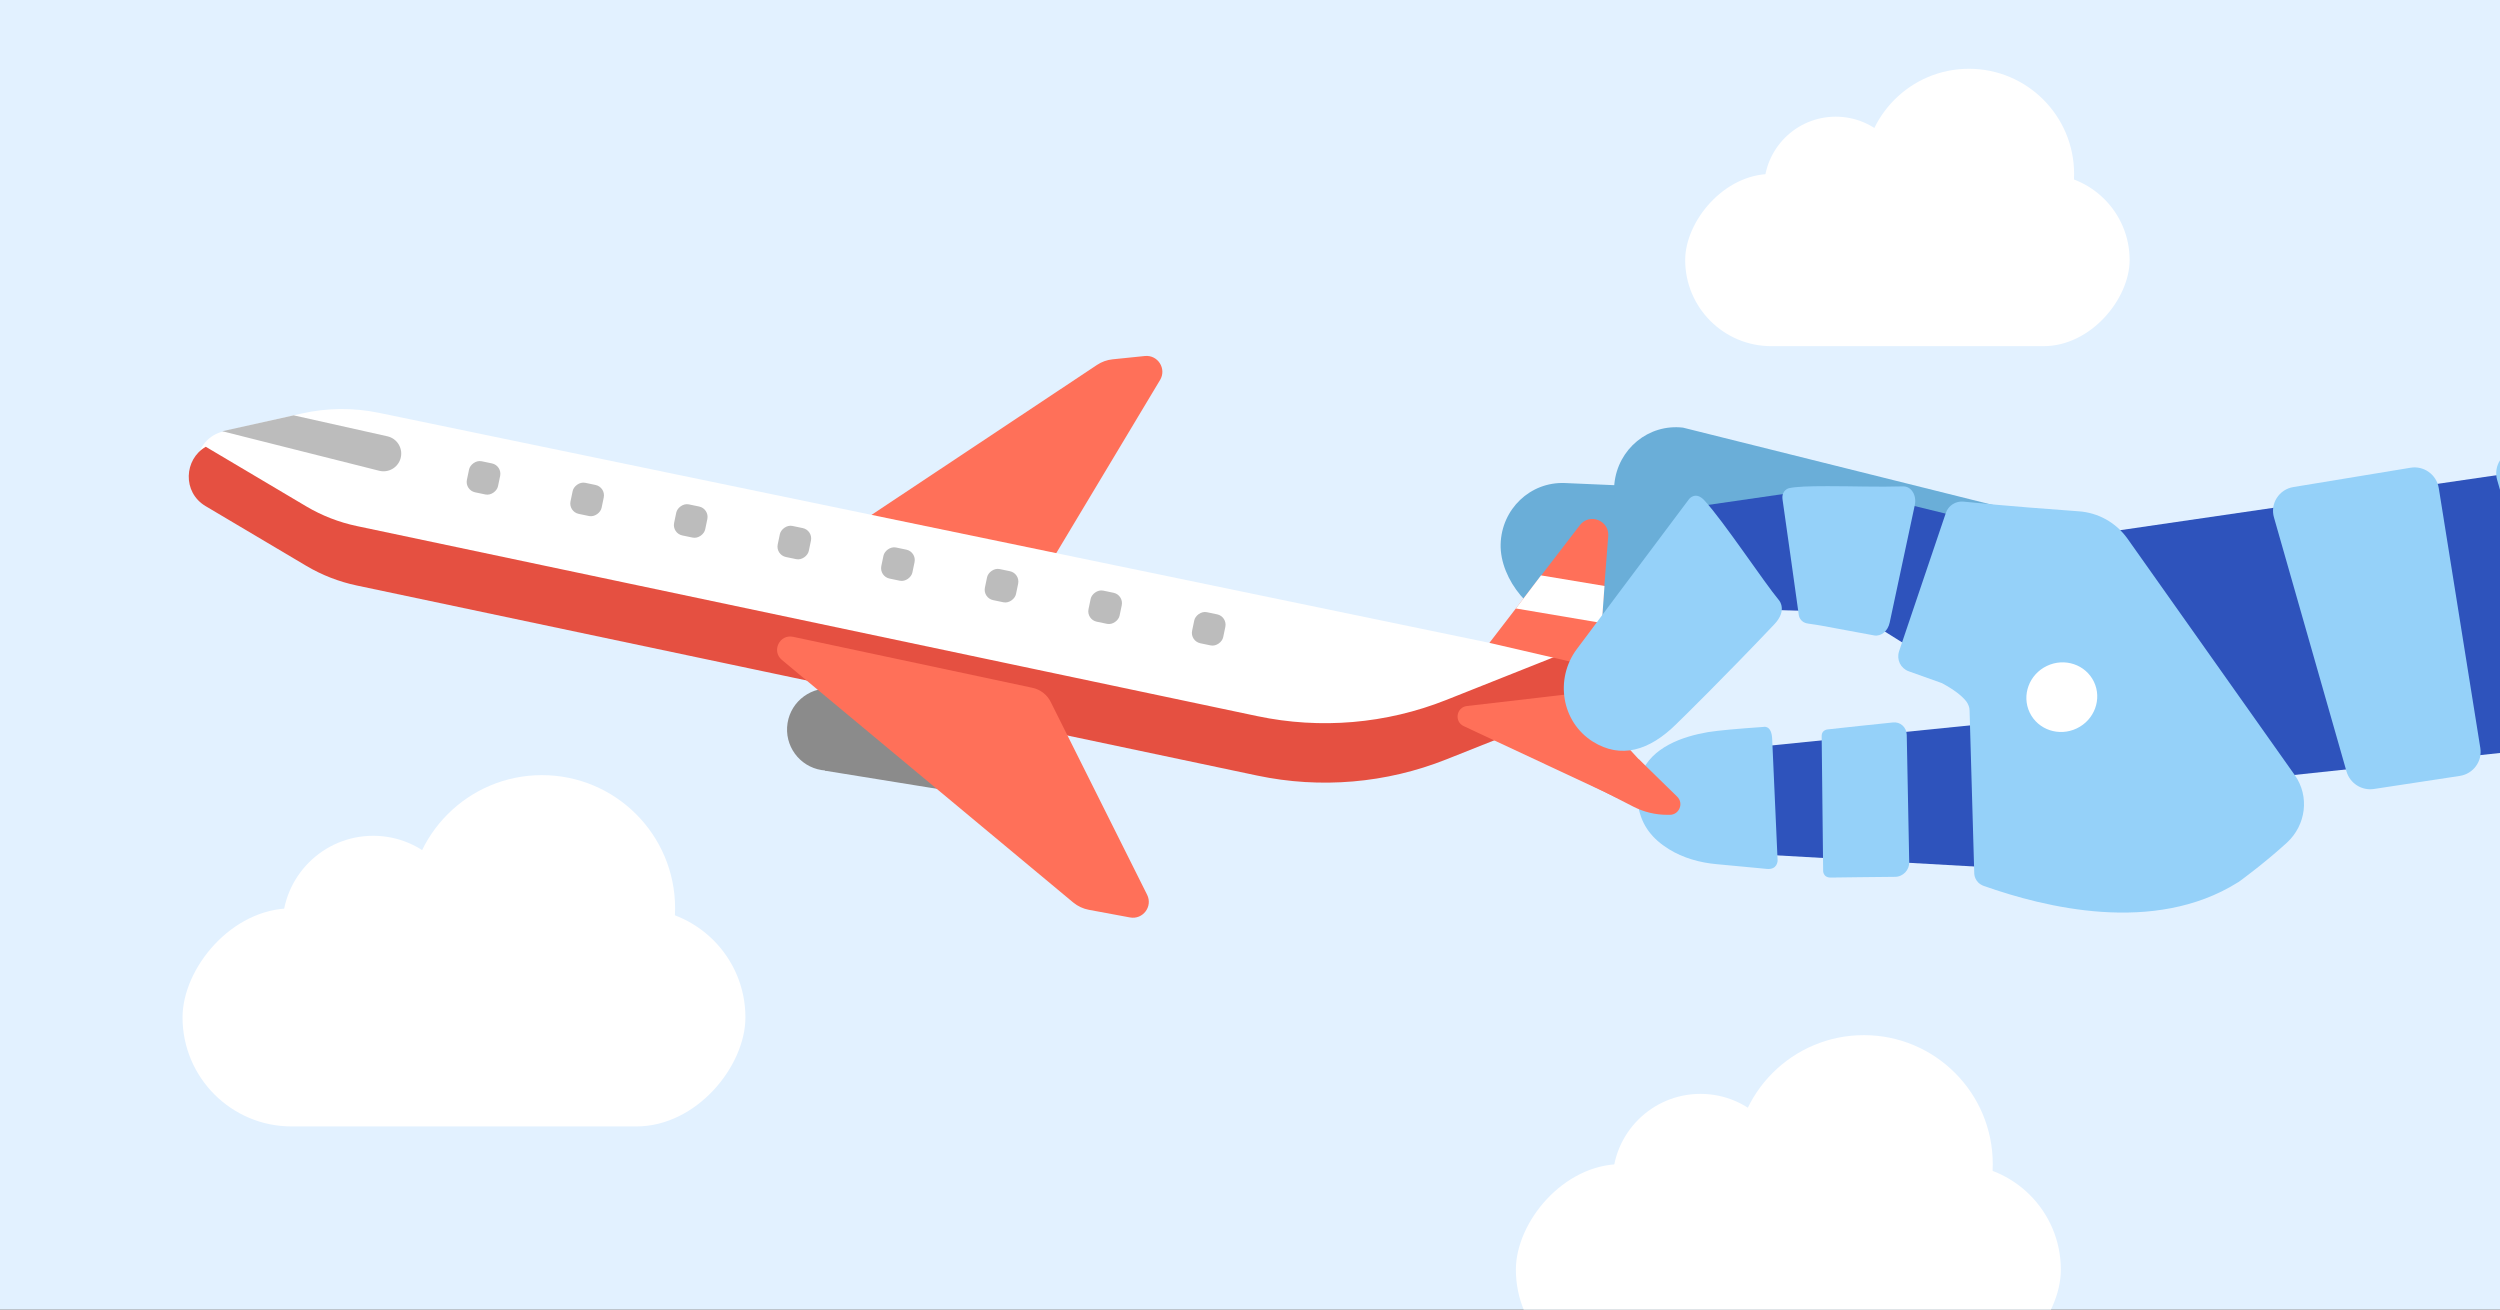 <svg fill="none" height="495" viewBox="0 0 945 495" width="945" xmlns="http://www.w3.org/2000/svg" xmlns:xlink="http://www.w3.org/1999/xlink"><rect x="0" y="0" width="945" height="495" fill="#333333" stroke="none"/><clipPath id="clip0_4687_762"><path d="M0 0H945V495H0Z"/></clipPath><g clip-path="url(#clip0_4687_762)"><path d="M0 0H945V495H0Z" fill="#e2f1ff"/><g fill="#ffffff"><rect height="65.1" rx="32.55" transform="matrix(-1 0 0 1 805 65.749)" width="168"/><circle cx="39.749" cy="39.749" r="39.749" transform="matrix(-1 0 0 1 784.012 26)"/><circle cx="27.097" cy="27.097" r="27.097" transform="matrix(-1 0 0 1 721 44.105)"/><rect height="79.825" rx="39.913" transform="matrix(-1 0 0 1 779 440.024)" width="206"/><circle cx="48.74" cy="48.74" r="48.74" transform="matrix(-1 0 0 1 753.265 391.284)"/><circle cx="33.226" cy="33.226" r="33.226" transform="matrix(-1 0 0 1 676 413.485)"/><rect height="82.448" rx="41.224" transform="matrix(-1 0 0 1 281.77 343.342)" width="212.77"/><circle cx="50.342" cy="50.342" r="50.342" transform="matrix(-1 0 0 1 255.189 293)"/><circle cx="34.318" cy="34.318" r="34.318" transform="matrix(-1 0 0 1 175.384 315.93)"/></g><path d="M438.512 143.627 397.913 211.334C396.106 214.347 392.85 216.191 389.336 216.191L313.548 216.191C308.598 216.191 306.658 209.769 310.779 207.028L414.683 137.931C416.44 136.763 418.456 136.039 420.555 135.824L432.754 134.572C437.669 134.068 441.053 139.389 438.512 143.627Z" fill="#ff7059"/><path d="M113.842 156.353 84.547 163.055C72.994 165.698 70.714 181.158 81.012 187.024L118.802 208.546C124.564 211.828 130.809 214.18 137.305 215.514L485.759 287.083C506.253 291.293 527.479 290.248 547.46 284.047L595.996 268.984C605.861 265.923 605.174 251.736 595.06 249.641L143.224 156.05C133.522 154.04 123.501 154.144 113.842 156.353Z" fill="#ffffff"/><path clip-rule="evenodd" d="M77.79 168.881 115.736 191.39C121.662 194.905 128.124 197.424 134.866 198.847L475.234 270.693C499.127 275.736 523.976 273.613 546.666 264.589L589.264 247.649 593.782 248.602C603.471 250.647 604.614 264.02 595.412 267.679L546.666 287.064C523.976 296.088 499.126 298.211 475.234 293.168L134.866 221.322C128.124 219.899 121.662 217.38 115.736 213.865L77.719 191.315C68.842 186.049 69.591 173.566 77.79 168.881Z" fill="#e55041" fill-rule="evenodd"/><path d="M629.348 297.796 597.88 263.504C597.013 262.559 595.746 262.088 594.472 262.235L554.505 266.874C550.501 267.339 549.621 272.764 553.272 274.471L611.863 301.865C615.576 303.6 619.624 304.5 623.722 304.5H626.4C629.882 304.5 631.702 300.361 629.348 297.796Z" fill="#ff7059"/><path d="M146.431 164.92 111 157 84 163 143.335 177.947C146.79 178.817 150.322 176.829 151.37 173.423 152.518 169.691 150.242 165.772 146.431 164.92Z" fill="#bcbcbc"/><rect fill="#bcbcbc" height="12" rx="4" transform="matrix(-.979 -.204 -.204 .979 189.871 175.983)" width="12"/><rect fill="#bcbcbc" height="12" rx="4" transform="matrix(-.979 -.204 -.204 .979 307.354 200.434)" width="12"/><rect fill="#bcbcbc" height="12" rx="4" transform="matrix(-.979 -.204 -.204 .979 229.032 184.133)" width="12"/><rect fill="#bcbcbc" height="12" rx="4" transform="matrix(-.979 -.204 -.204 .979 346.515 208.585)" width="12"/><rect fill="#bcbcbc" height="12" rx="4" transform="matrix(-.979 -.204 -.204 .979 424.836 224.886)" width="12"/><rect fill="#bcbcbc" height="12" rx="4" transform="matrix(-.979 -.204 -.204 .979 268.193 192.284)" width="12"/><rect fill="#bcbcbc" height="12" rx="4" transform="matrix(-.979 -.204 -.204 .979 385.675 216.735)" width="12"/><rect fill="#bcbcbc" height="12" rx="4" transform="matrix(-.979 -.204 -.204 .979 463.997 233.036)" width="12"/><path d="M316.663 260.674 375.743 269.578C382.804 270.642 387.685 277.202 386.676 284.271L385.873 289.89C384.844 297.091 378.108 302.046 370.927 300.885L311.779 291.314 316.663 260.674Z" fill="#8b8b8b"/><circle cx="312.762" cy="275.762" fill="#8b8b8b" r="15.513" transform="matrix(.988 .157 -.157 .988 47.305 -45.792)"/><path d="M433.607 338.214 397.153 265.305C395.792 262.585 393.267 260.631 390.292 259.997L299.794 240.717C294.689 239.629 291.541 246.11 295.553 249.45L405.645 341.115C407.355 342.538 409.401 343.499 411.588 343.906L427.144 346.797C432.016 347.702 435.823 342.646 433.607 338.214Z" fill="#ff7059"/><path d="M1039.84 165.583 1057.23 272.632 828.921 297.034 786.381 202.606 1039.84 165.583Z" fill="#2e53bc"/><path d="M592.5 235 689.746 219.89C702.84 220.416 714.692 225.414 715.029 212.135 715.273 198.855 704.784 187.552 691.781 186.931L591.51 182.587C578.415 182.061 567.578 192.452 567.24 205.732 566.903 219.012 579.404 234.381 592.5 235Z" fill="#6aaed8"/><path d="M631.5 209.779 731.154 221.712C744.171 223.229 812.174 249.059 813.516 235.843 814.766 222.621 789.833 198.368 776.915 196.764L636.183 161.647C623.166 160.13 611.572 169.67 610.229 182.886 608.886 196.102 618.489 208.169 631.5 209.779Z" fill="#6aaed8"/><path d="M690.934 231.157 648.833 229.971 641.717 191.428 678.554 186.091 690.934 231.157Z" fill="#2e53bc"/><path d="M730.663 250.132 690.934 225.227 712.874 188.634 739.558 195.157 730.663 250.132Z" fill="#2e53bc"/><path d="M767.308 328.728 662.97 322.838 657.454 283.01 766.56 271.978 767.308 328.728Z" fill="#2e53bc"/><path d="M692.141 331.72C696.815 331.627 708.782 331.533 716.355 331.44 719.347 331.44 721.778 328.822 721.684 325.924L720.749 277.775C720.656 274.877 718.319 272.726 715.42 273.1 707.473 273.942 698.966 274.783 690.832 275.718 690.832 275.718 688.588 275.905 688.588 278.149 688.681 286.844 689.055 319.005 689.149 329.009 689.149 328.822 688.868 331.814 692.141 331.72Z" fill="#95d1f9"/><path d="M721.497 253.747 733.558 258.048C733.838 258.141 734.119 258.235 734.399 258.422 738.7 260.759 741.598 263.003 743.281 265.153 744.029 266.182 744.497 267.397 744.497 268.612L746.273 330.224C746.273 330.224 746.273 333.59 749.919 334.899 772.732 342.939 814.149 353.41 845.843 333.59 846.03 333.496 846.123 333.403 846.31 333.309 847.713 332.281 856.127 326.111 864.448 318.538 871.741 311.806 873.049 300.961 867.44 293.014L804.145 203.541C799.844 197.558 793.113 193.724 785.54 193.257 775.443 192.509 759.736 191.387 742.159 189.611 739.261 189.33 736.456 191.107 735.521 193.911L717.851 246.174C716.823 249.353 718.412 252.625 721.497 253.747Z" fill="#95d1f9"/><path d="M723.8 190.893C724.574 187.148 722.439 183.742 719.276 183.855 709.553 184.136 701.014 183.765 690.832 183.765 683.415 183.765 678.982 183.953 676.25 184.526 676.25 184.526 673.305 185.209 673.799 188.806 675.106 198.088 678.792 223.922 679.937 232.458 679.937 232.458 680.184 235.234 683.415 235.708 685.796 236.026 688.421 236.486 688.421 236.486L708.438 240.191C711.062 240.651 713.618 238.569 714.301 235.345L723.8 190.893Z" fill="#95d1f9"/><path d="M785.026 275.332C791.731 272.117 794.632 264.227 791.506 257.709 788.38 251.19 780.411 248.513 773.707 251.728 767.002 254.943 764.101 262.833 767.227 269.351 770.353 275.87 778.322 278.547 785.026 275.332Z" fill="#ffffff"/><path d="M667.832 328.448C666.897 328.354 665.962 328.261 664.933 328.167 659.604 327.7 654.369 327.139 649.04 326.671 642.589 326.11 636.231 324.334 630.808 320.968 624.638 317.135 620.618 312.18 619.309 304.981 618.561 300.867 618.748 296.473 620.337 292.453 624.357 282.449 635.857 278.429 645.58 276.746 649.601 276.091 657.173 275.437 666.523 274.783 666.523 274.783 669.702 273.848 669.889 279.457 670.356 290.396 671.571 316.387 671.945 325.456 671.852 325.549 671.852 328.821 667.832 328.448Z" fill="#95d1f9"/><path d="M866.972 184.095 911.194 176.802C916.243 175.961 921.011 179.42 921.852 184.469L937.559 282.73C938.401 287.778 934.848 292.546 929.799 293.294L897.264 298.25C892.683 298.904 888.288 296.099 886.98 291.612L859.586 195.688C857.997 190.452 861.456 184.936 866.972 184.095Z" fill="#95d1f9"/><path d="M951.304 169.79 995.526 162.498C1000.57 161.657 1005.34 165.116 1006.18 170.164L1021.89 268.425C1022.73 273.474 1019.18 278.242 1014.13 278.99L981.595 283.945C977.014 284.6 972.62 281.795 971.311 277.307L943.918 181.384C942.422 176.148 945.881 170.725 951.304 169.79Z" fill="#95d1f9"/><path d="M633.975 301.138 619.5 287 601 296.5 617.413 304.916C621.367 306.943 625.746 308 630.189 308L631.18 308C634.767 308 636.541 303.644 633.975 301.138Z" fill="#ff7059"/><path d="M597.177 198.533 563 243 604 252.5 607.916 202.659C608.384 196.706 600.816 193.799 597.177 198.533Z" fill="#ff7059"/><path d="M606.5 221.5 582.5 217.5 573 230 605.5 235.5 606.5 221.5Z" fill="#ffffff"/><path d="M644.252 189.136C651.643 197.165 666.622 219.89 672.552 227.006 672.552 227.006 675.655 230.7 670.773 235.901 652.477 255.221 634.837 272.583 634.334 273.008L633.741 273.6C623.335 283.931 612.597 286.866 602.159 280.374 590.199 272.911 587.631 256.595 596.059 245.319 596.059 245.319 605.15 233.209 611.149 225.103 611.149 225.103 631.609 197.822 638.518 188.586 638.518 188.586 640.926 185.546 644.252 189.136Z" fill="#95d1f9"/></g></svg>